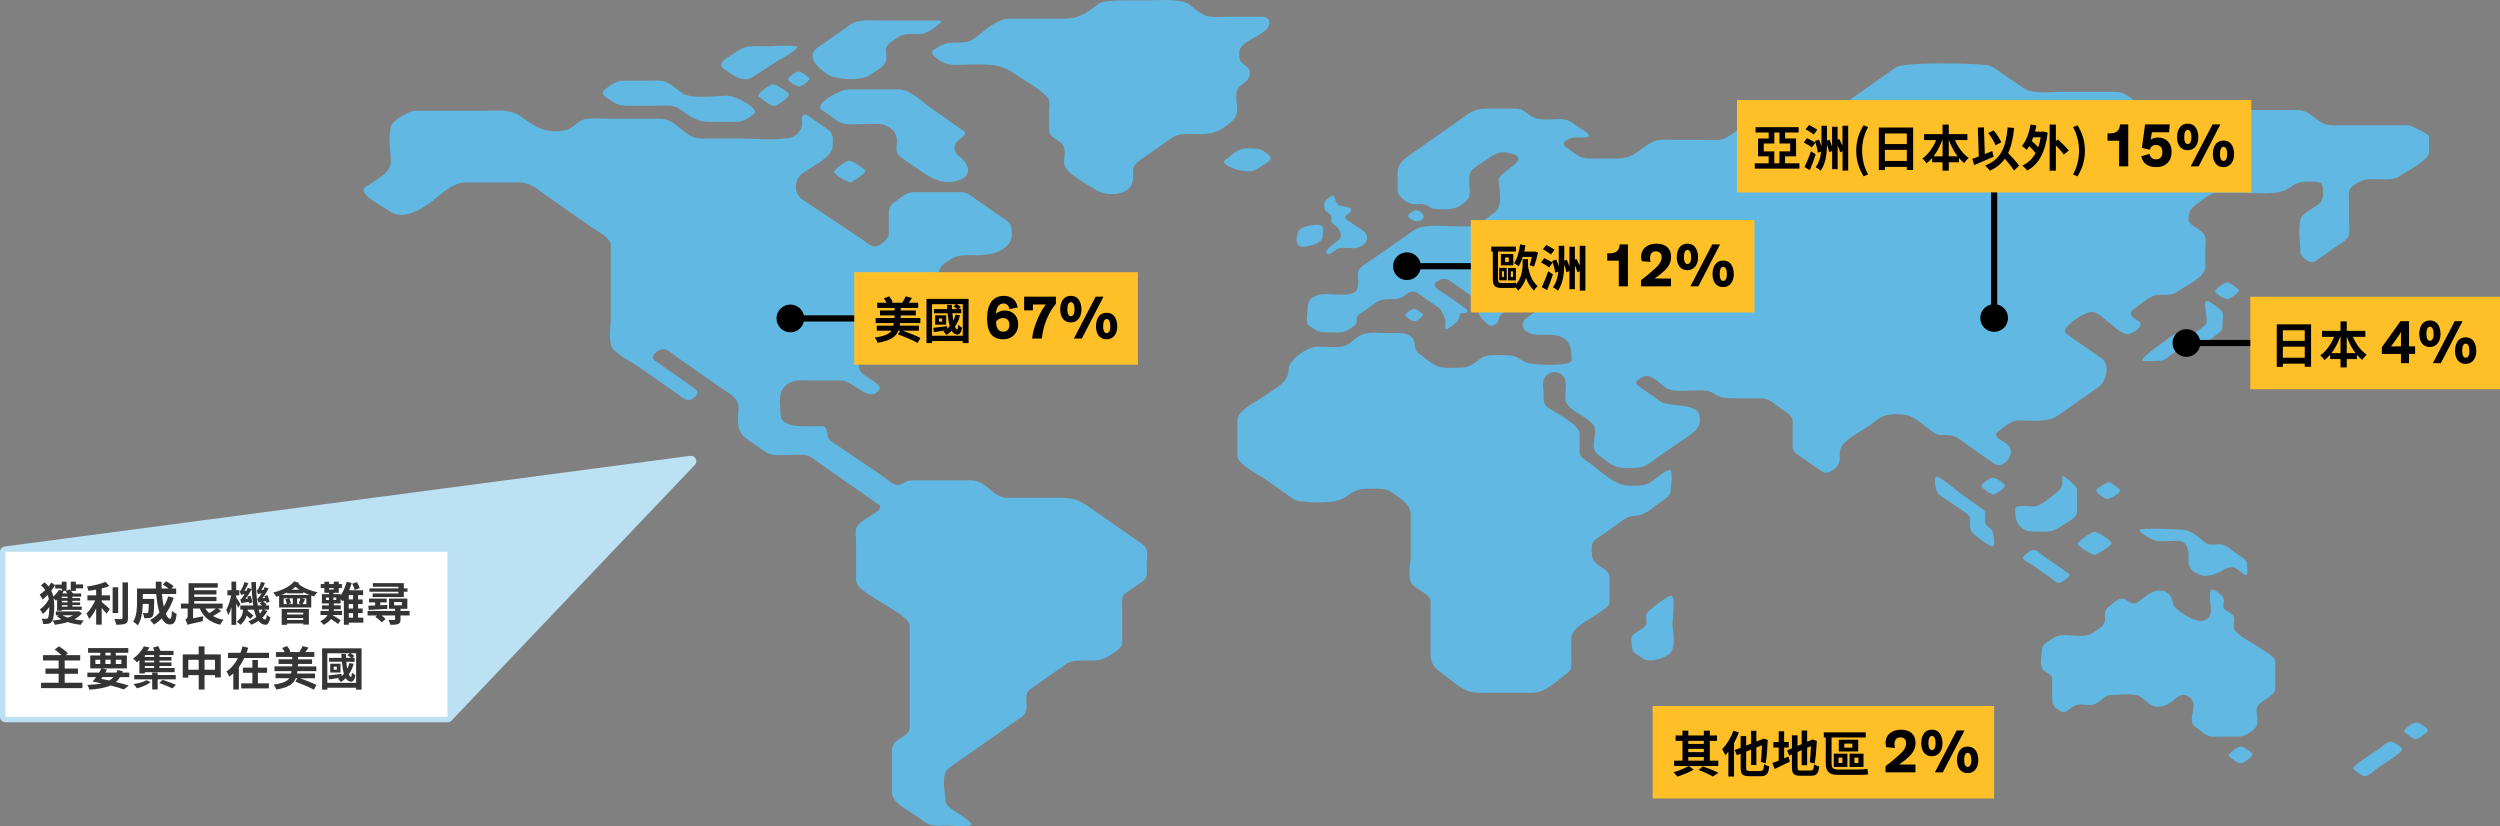 <?xml version="1.0" encoding="UTF-8"?><svg id="b" xmlns="http://www.w3.org/2000/svg" viewBox="0 0 810.92 268"><rect x="0" y="0" width="810.92" height="268" fill="#808080" stroke="none"/><g id="c"><path d="M756.17,40.57c-4.65,0-6.06-4.88-11.09-4.88h-36.18c-3.35,0-7.3.41-10.61,0-5.14,0-6.75-5.9-12.12-5.9-5.86,0-11.73,0-17.59.01-3.78,0-9.26.8-12.21-1.22-2.14-1.46-4.28-2.92-6.42-4.37-1.58-1.08-3.72-3.15-6.19-3.15-4.78-.55-26.15-1.03-28.82.84-7.32,5.13-14.64,10.25-21.96,15.38-2.86,2-11.46.84-15,.84h-6.96c-2.47,0-4.15,1.67-5.73,2.78-1.66,1.16-3.33,2.75-5.27,3.69-1.67,1.17-4.92.78-7.03.78h-10.05c-2.11,0-5.36-.39-7.03.78-4.49,2.12-5.53,5.28-11.5,5.28h-8.97c-2.94,0-4.57-1.64-6.49-2.98-.85-.59-2.69-1.56-1.35-2.5.56-.77,2.39-1.37,3.52-1.37.82-.11,5.08.46,4.15-.94-.55-.84-2.07-1.59-2.97-2.21-1.79-1.24-3.38-2.8-6.13-2.8-2.51,0-7.11.62-9.1-.78-2-.99-2.8-2.62-5.63-2.62h-9.32c-4.44,0-6.47,2.18-9.43,4.25-4.76,3.33-9.52,6.67-14.27,10-3.35,2.35-5.09,3.43-5.09,6.9v5.64c0,1.29,3.01,4.19,5.11,4.19.95.18,2.1-.17,3.05,0,1.7,0,2.23,1.54,4.02,1.54,2.16.34,6.31.24,7.94-.9,1.96-1.37,3.29-2.33,3.29-4.35,0-1.82-.49-3.99,0-5.78,0-1.84,3.39-3.48,5.04-4.63,2.04-1.43,4.05-3.23,7.34-2.56,9.12,1.87-2.99,5.91-2.99,8.81s1.67,8.48-1.41,10.64c-1.66,1.16-3.28,2.69-5.19,3.64-1.75,1.22-5.37.78-7.57.78-4.36,0-10.22-.9-13.56,1.44-4.47,3.13-8.95,6.27-13.42,9.4-1.07.75-2.5,1.49-3.37,2.36-2.14,1.5-.61,3.99-1.11,5.81,0,5.73-10.8,1.51-13.92,3.69-2.18.88-2.39,2.25-2.39,3.79,0,.86-.77,5.07.24,5.63,1.85,1.01,2.57,2.24,5.11,2.24s5.87.54,7.74-.77c.81-.57,2.13-1.21,2.59-1.98.55-.94-.36-2.06.79-2.87,1.99-1.39,3.97-2.78,5.96-4.17,2.25-1.57,5.07-.39,7.58-1.35,2.25-.86,3.32-3.21,5.94-1.37,2.16,1.51,4.32,3.02,6.48,4.54.45.31,1.36,1.42,2.2,3.83.23,0-.35,3,.19,3.16.59.17,2.99-1.93,3.36-2.19,1.08-.75.82-2.57,1.5-2.95.41-.23,2.17.22,2.17-.86,0-.28-1.87-1.55-1.86-1.56.06-.04-4.89-3.46-5.16-3.64-1.28-.89-5.17-2.72-3.16-4.13,2.76-1.93,3.88-.76,6.14.82,2.05,1.44,4.11,2.88,6.16,4.32,2,1.4,1.54,3.28,1.54,5.1,0,.74,3.22,4.79,4.7,3.75,2.47-.49,1.03-3.43,3.67-4.2,1.76-.51,5.36-.71,5.36-2.75.26-.7-.25-1.49.16-2.19.41-.69,1.57-1.26,2.29-1.76,1.11-.78,3.88-3.58,5.42-3.8,1.03-.72,4.59,2.94,7.14,1.15,2.35-.95,2.45-2.31,5.49-2.31s4.01.75,6.21,2.29c1.59,1.11,3.87,2.12,3.87,3.82,0,1.55-.07,4.67-3.46,4.67-2.19.42-5.3,0-7.58,0-2.56,0-3.21-2.44-5.67-2.44-2.08,0-4.24-.33-5.82.77-2.2,1.54-4.4,3.08-6.6,4.63-1.24.87-1.28,3.15-.03,4.03,2.24,1.57,4.34,1.22,7.4,1.22,7.28,0,7.49,4.34,7.49,8.29,0,2.06-12.25,1.65-14.44.82-2.45-.94-3.11-2.44-6.32-2.44-2.53,0-6.5-.53-8.49.86-1.65,1.16-3.57,3.12-6.16,3.12-2.45,0-6.79.58-8.74-.78-1.93-.96-3.58-2.51-5.26-3.68-2.38-1.67-.45-4.06-2.82-5.72-1.88-1.32-4.61-.98-7.04-.98s-6.19-.49-8.47.39c-2.22.85-3.38,2.77-5.6,3.62-2.34.89-6.15.37-8.7.36-4.2-.01-9.72,4.67-9.72,7.41,0,4.17-3.97,5.89-8,8.7-2.79,1.95-8.61,4.64-8.61,7.7v11.63c0,2.75,6.62,5.88,9.04,7.58,2.23,1.57,4.47,3.13,6.7,4.7,1.38.97,2.96,2.49,5.12,2.49,4.01.51,11.25.68,14.27-1.43,2.04-1.43,3.43-2.64,6.51-2.64,2.69,0,6.17-.48,8.24,1.01,3.47,2.48,6.34,3.95,6.34,7.51v13.5c0,2.2-1.48,7.71,1.11,9.52,1.28,1.31,3.67,2.08,4.78,3.5.88,1.12.55,2.65.55,3.88v13.81c0,3.47.41,4.83,4,7.34,3.05,2.14,6.69,6.08,11.39,6.08h17.56c4.46,0,8.47-4.31,11.35-6.33,1.6-1.12,1.34-2.55,1.34-3.99v-7.19c0-3.56,5.5-6.01,8.83-8.34,1.43-1,3.57-2.08,3.57-3.65v-6.14c0-1.64.26-3.09-1.55-4.35-2.16-1.51-4.16-2.55-4.16-4.83,0-1.65-.53-3.71,1.31-5,2.2-1.54,4.4-3.08,6.6-4.62,1.7-1.19,3.48-2.98,6.13-2.98,3.01,0,5.41-2.48,7.32-3.82,2-1.4,4.22-2.5,4.22-4.65,0-.78.83-6.04-.33-6.37-1.08-.31-5.17,3.3-5.87,3.79-2.17,1.52-4.67,1.25-7.53,1.25-4.65,0-9.5-5.13-12.46-7.2-1.41-.99-3.38-2-3.38-3.54v-6c0-3.1-7.29-6.48-10.12-8.46-1.76-1.23-1.56-2.64-1.56-4.25,0-1.73-.88-4.94,1.08-6.33,2.04-1.89,4.88-.99,5.77,1.13.78,1.86.17,4.29.17,6.2.01,3.81,5.47,5.07,8.24,7.89,3.75,2.63-1.35,7.91,2.54,10.63,1.66,1.16,3.38,2.88,5.47,3.68,1.96.75,6.29.71,8.41.28,1.77-.36,3.11-1.63,4.36-2.51,2.51-1.76,5.03-3.52,7.54-5.28,3.49-2.45,8.02-4.5,7-8.41,0-4.93-9.63-2.97-12.9-5.26-2.12-1.49-4.24-2.97-6.36-4.46-.78-.55-2-1.32-.84-2.14.52-.82,2.88-2.07,4.03-1.27,1.82.55,3.78,2.65,5.2,3.64,1.9,1.33,5.7.84,8.11.84s5.49-.39,7.37.93c2.27,1.59,4.11,1.59,7.12,1.59h8.27c2.65,0,4.85,2.24,6.52,3.41,1.58,1.11,3.68,2.16,3.68,3.89v6.58c0,1.47-.32,3.01,1.31,4.15,2.14,1.5,4.28,3,6.42,4.5,1.91,1.33,3.04,2.34,5.38.71,2.48-1.74,2.18-3.39,2.18-5.71,0-3.55,6.47-6.48,9.74-8.77,1.37-.96,2.82-2.37,4.56-3.04,2.06-.79,7.39-.82,9.12.39,1.99.95,3.7,2.59,5.4,3.79.59.41,1.2.99,1.89,1.32,1.47,1.03,2.98.51,4.68.78,2.24,0,3.94,1.66,5.36,2.66,2.52,1.77,5.04,3.53,7.56,5.3,1.65,1.15,2.94,2.55,5.15,1,1.95-1.37,3.02-4.52.75-6.11-1.19-1.18-5.18-2.46-2.85-4.09,1.74-1.22,4.03-3.57,6.77-3.57,4.68,0,9.31.71,12.81-1.74,4.33-3.04,8.67-6.07,13-9.11,2.54-1.78,3.83-7.28.99-9.27-3.84-2.69-7.67-5.37-11.51-8.06-2.51-1.76,7.34-8.17,9.14-6.9,1.71.55,3.53,2.47,4.84,3.39,1.18.83,3.99,3.71,5.95,3.71,1.84,0,5.42-2.93,3.89-4-2.02-1.41-4.29-2.45-1.78-4.2,1.69-1.19,3.4-2.84,5.39-3.78,2.35-1.65,6.05,0,8.48-1.7,2.79-1.96,9.21-4.91,9.21-7.95v-6.11c0-1.56.66-4.18-1.11-5.42-1.52-1.51-4.34-2.22-4.34-4.34,0-2.49.94-3.49,3.37-5.2,1.61-1.13,3.67-3.22,6.22-3.22h7.44c4.67,0,11.87,1.09,15.47-1.43,2.17-1.52,3.59-2.19,6.73-2.19,3.65,0,4.41.32,4.41,2.91,0,1.86.21,3.33-1.8,4.74-1.74,1.22-5.53,3.03-5.53,4.97-.86,3.21,0,7.05,0,10.33,0,1.31,2.89,4.25,4.97,2.8,2.18-1.53,4.37-3.06,6.55-4.59,1.5-1.05,4.23-2.4,4.23-4.06.34-1.41,0-3.06,0-4.48v-6.86c0-1.49-.39-3.2,1.27-4.36,2.04-1.43,3.43-2.19,6.38-2.19,2.45,0,6.58.55,8.53-.81,2.64-1.85,9.83-5.2,9.83-8.08,0-.71,0-4.66-.12-5.26-.05-.26-5.63-3.29-6.54-3.29h-25.1Z" fill="#61b9e3"/><path d="M276.14,59.06c.72-.5,5.39-3.07,4.33-3.81-.16-.57-4.58-3.63-5.44-3.03-.82.12-5.18,3.21-4.33,3.81.16.57,4.58,3.63,5.44,3.03Z" fill="#61b9e3"/><path d="M281.91,24.46c1.39-.97,3.27-1.93,4.37-3.06,1.78-1.24,1.11-3.75,1.11-5.33,0-1.79,2.59-3.04,4.22-4.18,2-1.4,4.44-.57,6.85-.88,2.53,0,4.64-2.15,6.24-3.27,1.65-1.15-.55-1.07-1.77-1.07h-16.81c-3.38,0-7.56-.59-10.15,1.23-3.58,2.51-7.16,5.02-10.74,7.52-4.06,2.84.18,6.6,3.08,8.63,2.5,1.75,10.85,2.33,13.6.4Z" fill="#61b9e3"/><path d="M244.31,24.89c2.42-1.59,4.85-3.17,7.27-4.76.72-.47,7.45-4.05,6.99-4.87-.46-.82-8.8-.22-9.82-.22-3.1,0-6.56-.48-8.93,1.18-1.62,1.13-7.78,4.11-5.33,5.83,2.34,1.64,6.14,5.24,9.82,2.84Z" fill="#61b9e3"/><path d="M220.05,35.08c3.38,2.36,5.4,4.45,10.38,4.45h8.23c2.66,0,4.02-1.23,5.76-2.45,2.47-1.73-5.89-6.02-8.31-6.02-3.63,0-11.94,1.16-14.8-.84-1.48-1.04-2.94-2.43-4.66-3.27-1.61-1.13-4.58-.78-6.62-.78h-7.88c-2.61,0-4.28,1.68-5.96,2.86-2.12,1.49,1.07,2.9,2.52,3.92,1.7,1.19,3.28,1.35,5.55,1.35h8.93c2.09,0,5.23-.38,6.88.78Z" fill="#61b9e3"/><path d="M262.39,25.25c-.57-.4-2.87-2.6-3.85-1.92-.69.12-3.55,2.12-2.74,2.69.18.48,3.03,2.49,3.85,1.92.69-.12,3.55-2.12,2.74-2.69Z" fill="#61b9e3"/><path d="M246.06,31.24c.72.5,4.38,3.77,5.44,3.03.82-.12,5.18-3.21,4.33-3.81-.16-.57-4.58-3.63-5.44-3.03-.82.12-5.18,3.21-4.33,3.81Z" fill="#61b9e3"/><path d="M312.66,42.55c-3.55-2.48-7.09-4.97-10.64-7.45-2.37-1.66-6.67-6.11-10.51-6.11h-16.36c-2.72,0-11.22,4.83-8.69,6.6,1.82,1.27,3.64,2.55,5.46,3.82,1.87,1.31,5.63.83,8,.83s6.12-.49,7.93.78c2.52,1.22,3.08,2.84,3.08,4.83,0,1.71-.72,3.68,1.11,4.96,1.6,1.38,3.7,2.59,5.49,3.85,3.61,2.53,8.08,5.88,13.82,3.67,4.54-1.74,2.42-5.76-.31-7.68-1.38-.97-1.7-2.77-1.16-4.07.46-1.09,4.42-2.88,2.77-4.04Z" fill="#61b9e3"/><path d="M402.4,27.73c1.86-1.3,3.42-2.53,2.94-4.54,0-1.32-1.37-1.72-2.23-2.66-1.37-.96-1.11-2.39-1.11-3.61,0-3.73,8.13-5.17,9.53-8.52.75-1.79-.12-2.98-2.69-2.98h-9.83c-1.9,0-4.14.23-6.03,0-2.84,0-5.58-2.72-7.29-4.01-2.65-2-10.17-1.28-14.37-1.28-3.71,0-13.01-.3-14.8.97-3.58,2.53-5.88,4.95-11.17,4.95h-17.88c-4.45,0-8.61,4.45-11.47,6.45-1.86,1.31-3.7,1.32-6.21,1.32-3.32,0-4.74.84-7.01,2.43-1.77,1.24,2.28,3.68,3.82,4.28,2.18.84,5.69.39,8.05.39,6,0,9.69-.32,14.18,2.82,3.29,2.31,7.76,4.59,10.38,7.27,1.67,1.17,1.11,3.46,1.11,4.94v6.43c0,1.95,2.34,2.53,3.73,3.9,2,1.4,1.11,4.65,1.11,6.4,0,3.41,6.52,6.38,9.67,8.58,2.21,1.55,6.22,2.28,9.17,1.15,3.97-1.52,3.54-4.29,3.54-6.99,0-2.31,2.09-3.36,4.25-4.87,2.79-1.96,5.59-3.91,8.38-5.87,2.31-1.62,5.51-1.19,8.54-1.19,4,0,5.72-.38,8.58-2.38,2.71-1.9,4-2.96,4-5.69,0-1.96-1.14-6.11,1.11-7.68Z" fill="#61b9e3"/><path d="M432.46,72.63c1.85,1.3,3.19,3.04,2.04,4.98-.26.44-6.15,4.09-3.64,4.82.71.21,2.62-1.97,3.83-1.97,1.72-.35,3.85.38,5.56-.11,3.56-1.03,4.24-3.91,1.66-5.65-1.59-1.07-3.17-2.14-4.76-3.21-2.39-1.61,1.1-1.96,1.1-3.28,0-1.44-3.14-1.07-4.09-1.73-1.13-.58-1.19-3-1.61-3.12-.42-.12-2.13,1.24-2.3,1.45-.77.54-.83,2.24-.56,2.91,0,.99,1.56,1.33,2.04,2.14.52.88-.36,2.02.72,2.77Z" fill="#61b9e3"/><path d="M461.42,101.82c-.53-.37-2.34-2.15-3.26-1.51-.65.12-2.91,1.75-2.15,2.28.18.46,2.5,2.04,3.26,1.51.65-.12,2.91-1.75,2.15-2.28Z" fill="#61b9e3"/><path d="M715.13,105.61c-1.18.83-2.85,2.61-4.7,2.61s-4.57-.43-5.96.71c-1.16.94-10.16,7.05-9.55,7.97.32.49,4.9.12,5.64.12,1.56,0,2.87-1.36,3.85-2.04,1.7-1.19,3.39-2.37,5.08-3.56,1.5-1.05,3.52-.22,5.32-.56,1.74,0,3.7-2.04,4.77-2.79,1.41-.99,1.32-1.8,1.32-3.15,0-1.05.67-3.47-.55-4.33-.31-.4-3.95-3.15-4.5-2.99-1.8.52,1.14,6.7-.72,8Z" fill="#61b9e3"/><path d="M726.11,93.88c-.6-.42-3.17-2.84-4.17-2.14-.73.13-4.1,2.47-3.26,3.06.2.5,3.34,2.73,4.17,2.14.73-.13,4.1-2.47,3.26-3.06Z" fill="#61b9e3"/><path d="M643.3,165.31c-2.57-1.83-5.13-3.67-7.69-5.5-.68-.49-6.55-5.46-7.48-5.19-1.17.34-.17,5.17.81,5.83,2.91,1.98,5.81,3.96,8.72,5.93,2.58,1.75.71,3.39,1.62,5.56,0,.96,6.27,5.57,7.07,5.34,1.02-.3.26-5.17-.63-5.8-1.31-.92-1.86-1.43-1.86-2.73,0-.91.49-2.71-.55-3.45Z" fill="#61b9e3"/><path d="M642.79,158.01c.61.43,3.27,2.92,4.27,2.22.72-.13,4-2.4,3.16-2.99-.19-.5-3.43-2.8-4.27-2.22-.72.13-4,2.41-3.16,2.99Z" fill="#61b9e3"/><path d="M529.93,205.66c-1.27.89-.56,3.41-.56,4.52,0,1.49,2.09,2.43,3.48,3.4,2.65,1.86,9.66-.81,9.66-3.21.96-2.47,0-6.04,0-8.59,0-.84,1.01-8.15-.32-8.53-1.08-.31-7.5,4.77-8.01,5.65-.69,1.19.38,2.65-.32,3.84-.66,1.12-2.74,2.08-3.93,2.91Z" fill="#61b9e3"/><path d="M679.86,179.91c1.07-.75,5.06-2.67,5.06-3.77,0-.77-5.02-4.2-5.9-3.58-.84.12-5.06,3.08-5.06,3.77,0,.77,5.02,4.2,5.9,3.58Z" fill="#61b9e3"/><path d="M706.2,175.41c3.42,0,3.7,3.13,3.7,4.73,0,2.34-.44,4.61,3.02,5.96,2.32,1.63,6.54-.02,8.24-1.21,1.03-.72,3.05-1.32,4.32-.42.58.23,2.47,2.25,3.16,2.05.66-.19.16-3.42.16-3.91,0-1.15-2.18-2.18-3.21-2.9-1.26-.88-2.79-2.49-4.49-2.98-1.71-.49-4.17.47-5.59-.57-2.46-1.8-4.58-4.4-8.36-4.4-1.49,0-12.57-.74-13.12.22-.4.7,4.4,3.43,5.51,3.43,1.93.36,4.64,0,6.65,0Z" fill="#61b9e3"/><path d="M723.07,245.35c.6.42,3.17,2.84,4.17,2.14.73-.13,4.1-2.47,3.26-3.06-.2-.5-3.34-2.73-4.17-2.14-.73.13-4.1,2.47-3.26,3.06Z" fill="#61b9e3"/><path d="M779.95,237.47c.6.42,3.17,2.84,4.17,2.14.73-.13,4.1-2.47,3.26-3.06-.2-.5-3.34-2.73-4.17-2.14-.73.13-4.1,2.47-3.26,3.06Z" fill="#61b9e3"/><path d="M763.42,249.5c.6.42,3.17,2.84,4.17,2.14.97-.15,2.68-1.88,3.36-2.35.91-.64,9.32-5.7,8.17-6.5-.2-.5-3.34-2.73-4.17-2.14-.97.15-2.68,1.88-3.36,2.35-.91.64-9.32,5.7-8.17,6.5Z" fill="#61b9e3"/><path d="M684.47,156.56c-.84-.59-4.19,1.78-4.37,2.28-.83.58,2.35,2.78,3.06,2.92.84.59,4.19-1.78,4.37-2.28,1-.7-2.46-2.5-3.06-2.92Z" fill="#61b9e3"/><path d="M671.19,186.18c-2.88-2.02-5.76-4.04-8.65-6.06-.56-.39-1.91-1.78-2.87-1.78s-4.21,2.3-3.35,2.9c.19.58,2.26,1.59,2.84,1.99,1.94,1.35,3.87,2.71,5.8,4.07.56.39,1.91,1.78,2.87,1.78s4.21-2.3,3.35-2.9Z" fill="#61b9e3"/><path d="M668.95,154.95c0,2.13.26,3.29-1.92,4.82-1.61,1.13-4.82,4.5-7.38,4.5-1.19,0-3.8-.37-4.84,0-1.58,0-1.1,1.24-1.1,2.07,0,2.41,1.19,6.06,5.71,6.06,3.06,0,5.92.48,8.18-1.11,1.65-1.16,6.1-3.21,6.1-5.03v-7.61c0-.85-4.29-4.56-4.72-4.27-.03.19-.05.38-.04.57Z" fill="#61b9e3"/><path d="M458.81,68.25c-.51.36-2.81,1.49-1.91,2.12.14.45,2.29,1.85,3.02,1.34,4.36-.68.09-4.3-1.11-3.46Z" fill="#61b9e3"/><path d="M429.01,76.79c0-1.31.97-3.9-1.58-3.9-2.27,0-6.52.81-6.52,2.98-.51,1.38-.74,4.16,1.73,4.16,2.21,0,6.37-1.28,6.37-3.24Z" fill="#61b9e3"/><path d="M721.83,197.85c-1.31-.91-.13-2.6-.56-3.69,0-.64-2.91-3.23-3.89-2.95-1.04.3-.33,4.63-.33,5.21,0,1.59.61,3.63-1.7,4.63-2.65,1.86-10.56-3.61-10.56-5.42,0-1.34-1.17-4-3.73-4-2.75-.49-4.65,1.56-6.3,2.72-2.15,1.51-2.51,2.05-4.81.43-2.35-1.65-3.88.54-5.77,1.86-1.83,1.29-1.37,2.74-1.37,4.48,0,1.93-2.15,2.87-4,4.17-3.36,2.35-9.53-.62-12.75,1.64-1.59,1.11-3.73,2.06-3.73,3.74s-.68,4.11,0,5.73c0,1.57,3.34,2.01,3.34,3.66v6.56c0,1.79.27,2.42,2.13,3.72,2.55,1.78,2.8-.48,5.1-1.36,1.73-1.21,5.18.43,6.91-.78,1.94-.74,2.69-2.79,5.21-2.79,2.24,0,5.28-.4,7.43,0,2.31,0,3.7,2.6,5.49,3.3,1.86,1.31,4.8.08,6.19-.9,2.22-1.55,3.42-3.51,6.06-1.67,3.44,2.41-1.25,7.37,1.92,9.59,1.27.89,3.44,3.19,5.45,3.19h8.76c1.74,0,4.24-1.72,5.05-2.71,1.52-1.06.56-4.5.56-5.82,0-3.24,6.09-4.01,6.09-7.13v-8.6c0-1.88-3.72-3.57-5.43-4.77-2.17-1.52-6.48-3.51-7.69-5.54-.62-1.05-.16-2.66-.16-3.78s-1.91-2-2.92-2.71Z" fill="#61b9e3"/><path d="M326.87,161.5c-5.08,0-6.63-5.69-12.02-5.69h-17.95c-.71,0-1.42-.03-2.11.1-1.28.26-2.59,1.65-3.99,1.4-1.38-.25-2.8-1.7-3.74-2.34-4.76-3.24-9.52-6.48-14.28-9.71-1.15-.78-2.31-1.57-3.46-2.35-1.55-1.05-.23-4.69-2.83-4.69-4.31,0-13.29.99-13.29-3.76,0-3.52-1.61-8.6,3.73-10.64,1.93-.74,4.87-.39,6.96-.39h9.04c3.69,0,9.26,7.53,12.08,3.09,1.8-1.26-3.36-3.91-4.39-4.63-2.32-1.63-2.2-3.13-2.2-5.33,0-3.54,6.75-5.52,9.33-8.13,2.3-1.61.22-4.17,1.66-6.02,1-1.29,3.15-2.36,4.6-3.37,2.32-1.62,4.63-3.24,6.95-4.87,1.51-1.06,3.56-2.1,3.56-3.75,0-2.04-.19-3.55,1.99-5.08,2.15-1.51,3.55-2.55,6.74-2.55,5.79,0,10.98.16,14.18-3.95.96-1.23.91-3.78.55-5.12,0-1.65-2.68-2.98-4.17-4.02-2.29-1.61-4.59-3.21-6.88-4.82-1.44-1.01-3.04-2.56-5.29-2.56h-15.21c-2.56,0-4.61,2.09-6.23,3.22-2.05,1.43-1.89,2.84-1.89,4.73v5.81c0,1.18-3.59,4.96-5.67,3.58-.98-.29-2.06-1.37-2.81-1.88-2.38-1.59-4.76-3.18-7.14-4.77-4.18-2.79-8.37-5.59-12.55-8.38-2.83-1.89-2.46-6.59.19-8.45,3.32-2.33,9.76-5.23,9.76-8.81,0-1.73.56-3.86-1.36-5.2-2.13-1.49-4.26-2.98-6.38-4.47-2.68-1.88-2.2,1.32-2.2,2.58,0,1.96-2.1,4.64-5.39,4.64-4.6.6-10.15,0-14.81,0h-9.35c-1.77,0-4,.24-5.63-.39-3.92-1.5-6.06-6.03-11.02-6.03h-18.09c-1.54,0-3.36-.19-4.88,0-3.44,0-4.66,3.13-7.72,3.76-6.65,1.36-10.16-1.58-14.37-4.53-3.41-2.39-7.3-1.8-11.87-1.8h-19.63c-1.76,0-3.76-.17-5.18.75-1.81.8-5.44,2.98-5.44,4.63-.92,3.51,0,7.71,0,11.29s-4.88,5.74-8.27,8.11c-2.86,2,5.85,6.37,7.87,7.79,4.34,3.04,9.92-.49,12.91-2.58,2.72-1.91,7.34-6.76,11.66-6.76h17.4c3.9,0,6.14,2.37,8.7,4.17,4.87,3.41,9.73,6.82,14.6,10.22,2.09,1.46,6.47,3.55,6.47,5.87v24.46c0,2.42-.62,5.28,0,7.67,0,2.58,6.7,5.8,8.94,7.36,4.5,3.15,9,6.3,13.5,9.46,1.05.74,2.41,2.09,4,.98,2.22-1.56,2.28-2.29.18-3.76-4.16-2.91-8.32-5.83-12.48-8.74-1.52-1.07.94-3.61,2.99-3.61,1.4,0,3.07,1.7,3.9,2.27,4.7,3.29,9.4,6.58,14.1,9.88,2.98,2.09,6.29,3.59,6.29,6.72,0,3.8-1.23,7.52,2.82,10.35,1.99,1.39,3.98,2.79,5.97,4.18,1.89,1.33,4.98.93,7.41.93,1.85,0,5.28-.43,6.83.45,1.33.76,2.49,1.7,3.7,2.54,4.73,3.31,9.45,6.62,14.18,9.93,1.47,1.03,2.93,2.06,4.4,3.08,1.96,1.37-.91,2.69-2.24,3.62-1.62,1.13-4.9,2.72-4.9,4.53-.32,1.25,0,2.73,0,3.99v12.54c0,2.85,6.47,5.89,9.01,7.67,2.41,1.68,8.39,4.5,8.39,7.21v32.97c0,1.68-2.2,2.77-3.74,3.85-1.73,1.21-2.03,2.3-2.03,3.91v13.14c0,3.42,5.02,5.66,8.22,7.9,1.48,1.03,3.33,2.87,5.66,2.87,1.22.17,2.73,0,3.96,0,1.78,0,6.25.58,7.75-.17,1.12-.56-4.15-3.75-4.63-4.09-1.75-1.24-3.66-2.23-3.66-4.12,0-2.62-1.64-8.34,1.29-10.39,7.82-5.47,15.63-10.95,23.45-16.43,3.63-2.54-.41-6.77,2.97-9.13,3.86-2.7,7.72-5.4,11.57-8.11,1.83-1.28,4.18-1.03,6.55-1.03,3.19,0,5.12-.03,7.47-1.67,1.6-1.12,4.07-2.33,4.07-4.08v-12.01c0-1.4-.37-3.09,1.19-4.18,1.85-1.3,3.7-2.59,5.56-3.89,1.81-1.27,1.19-3.68,1.19-5.29,0-1.71.69-4.29-.55-5.87-.77-.99-2.35-1.8-3.46-2.58-4.82-3.38-9.65-6.76-14.47-10.14-3.37-2.36-5.05-3.13-9.91-3.13h-16.67Z" fill="#61b9e3"/><path d="M407.74,54.81c1.92-1.34,6.12-2.95,3.64-4.68-.98-.69-2.1-1.86-3.63-1.86s-4.62-.44-5.81.39c-1.34.52-2.59,1.81-3.66,2.57-1.49,1.04-1.78,1.32-.21,2.43,1.87,1.31,7.27,2.84,9.68,1.16Z" fill="#61b9e3"/><rect x="277.09" y="88.29" width="92" height="30" fill="#ffbf27"/><rect x="256.37" y="102.29" width="20.72" height="2"/><circle cx="256.37" cy="103.29" r="4.5"/><path d="M292.79,107.26c1.92.67,4.45,1.65,5.78,2.35l-.9,1.63c-1.41-.8-4.34-2.03-6.4-2.79l.72-1.2h-.58c-.77,1.97-2.48,3.23-6.75,3.94-.13-.51-.58-1.31-.95-1.71,3.22-.43,4.72-1.15,5.47-2.23h-4.77v-1.62h5.39c.05-.26.1-.54.13-.83h-5.89v-1.65h6.15v-.85h-4.74v-1.6h4.74v-.82h-5.65v-1.68h3.04c-.24-.48-.58-.99-.9-1.41l1.7-.67c.5.56.99,1.33,1.2,1.87l-.46.21h3.52c.4-.62.88-1.46,1.14-2.08l2.05.53c-.35.56-.72,1.09-1.07,1.55h3.07v1.68h-5.67v.82h4.9v1.6h-4.9v.85h6.37v1.65h-6.58c-.03.29-.08.56-.13.83h6.24v1.62h-5.28Z"/><path d="M314.18,96.94v14.33h-1.89v-.67h-9.96v.67h-1.81v-14.33h13.65ZM312.3,108.89v-10.24h-1.99c.51.26,1.06.62,1.34.93l-.64.67h.77v1.34h-2.87c.08.9.18,1.73.3,2.45.32-.62.56-1.28.75-2l1.46.29c-.38,1.39-.96,2.61-1.68,3.67.21.48.45.78.74.85.18.06.3-.56.37-1.49.29.29.87.72,1.19.9-.26,1.97-1.09,2.58-2.15,2.1-.48-.16-.88-.53-1.2-1.06-.51.51-1.06.98-1.66,1.36-.21-.29-.72-.9-1.04-1.15.18-.1.35-.21.51-.32-1.28.19-2.53.37-3.59.54l-.18-1.39c1.17-.13,2.83-.32,4.5-.54l.03.8c.29-.24.54-.51.8-.8-.34-1.15-.54-2.61-.69-4.19h-4.45v-1.34h4.34c-.03-.45-.05-.9-.08-1.36h1.57c.02.46.03.91.06,1.36h1.73c-.34-.29-.82-.62-1.23-.85l.75-.75h-7.73v10.24h9.96ZM306.9,105.32h-3.57v-3.04h3.57v3.04ZM305.62,103.29h-1.07v1.02h1.07v-1.02Z"/><path d="M327.46,100.26c-.2-.88-.68-1.82-1.96-1.82-1.62,0-2.38,1.46-2.4,3.34.7-.7,1.74-1.06,2.86-1.06,2.38,0,4.32,1.64,4.32,4.46s-1.96,4.88-4.92,4.88c-3.4,0-5.18-2.14-5.18-6.84s1.96-7.24,5.36-7.24c3.2,0,4.26,2.06,4.58,3.74l-2.66.54ZM325.38,103.14c-.84,0-1.78.42-2.24,1.1,0,.12-.02.26-.02.38,0,1.36.52,2.98,2.24,2.98,1.28,0,2.06-.78,2.06-2.24,0-1.58-1-2.22-2.04-2.22Z"/><path d="M342.5,98.54c-.8.96-1.38,1.82-1.96,2.88-1.4,2.56-2.3,5.4-2.58,8.4h-3.16c.14-1.66.6-3.2,1.1-4.66.8-2.26,1.82-4.42,3.32-6.4h-4.18v1.9h-2.84v-4.44h10.3v2.32Z"/><path d="M347.33,104.58c-2.5,0-3.44-2.1-3.44-4.18s.8-4.42,3.48-4.42,3.42,2.48,3.42,4.42c0,2.12-1.04,4.18-3.46,4.18ZM347.35,98c-.78,0-1.14,1.02-1.14,2.28s.3,2.3,1.14,2.3,1.2-.98,1.2-2.16c0-1.44-.4-2.42-1.2-2.42ZM350.9,109.82h-2.58l7.08-13.6h2.54l-7.04,13.6ZM358.94,110.06c-2.5,0-3.44-2.1-3.44-4.18s.8-4.42,3.48-4.42,3.42,2.48,3.42,4.42c0,2.12-1.04,4.18-3.46,4.18ZM358.96,103.48c-.78,0-1.14,1.02-1.14,2.28s.3,2.3,1.14,2.3,1.2-.98,1.2-2.16c0-1.44-.4-2.42-1.2-2.42Z"/><rect x="477.08" y="71.35" width="92" height="30" fill="#ffbf27"/><rect x="456.36" y="85.35" width="20.72" height="2"/><circle cx="456.36" cy="86.35" r="4.5"/><path d="M495.65,85.33c0,.3,0,.64-.02.98.56,3.06,1.39,4.93,3.14,6.51-.45.37-.95.96-1.17,1.47-1.22-1.22-2.03-2.51-2.62-4.16-.46,1.46-1.23,2.93-2.51,4.16-.16-.27-.46-.66-.75-.99-.42.08-1.04.1-1.67.1h-3.06c-2.06,0-2.77-.78-2.77-3.03v-8.79h-.5v-1.6h7.99v1.6h-5.81v8.87c0,1.02.24,1.36,1.02,1.36h3.22c.54,0,1.2-.06,1.58-.16l.06.58c1.9-2.24,2.13-5.09,2.13-6.95v-1.2h1.73v1.25ZM486.28,86.88h2.46v4.05h-2.46v-4.05ZM490.86,86.06h-4.02v-3.67h4.02v3.67ZM487.18,89.81h.66v-1.81h-.66v1.81ZM489.42,83.52h-1.22v1.44h1.22v-1.44ZM491.71,90.95h-2.55v-4.03h2.55v4.03ZM490.76,88.03h-.7v1.81h.7v-1.81ZM493.95,83.34c-.37,1.17-.82,2.21-1.36,3.01-.32-.27-1.07-.78-1.49-.99,1.04-1.41,1.67-3.7,1.97-6.08l1.73.27c-.1.7-.22,1.39-.38,2.06h2.98l.27-.06,1.22.37c-.35,1.58-.86,3.39-1.3,4.56l-1.42-.46c.24-.69.5-1.7.7-2.67h-2.91Z"/><path d="M502.48,86.74c-.58-.46-1.76-1.18-2.62-1.63l1.06-1.39c.85.4,2.08,1.04,2.71,1.49l-1.14,1.54ZM503.72,88.98c-.53,1.71-1.23,3.55-1.89,5.12l-1.73-.98c.61-1.25,1.46-3.27,2.08-5.14l1.54.99ZM503.08,82.56c-.56-.5-1.76-1.23-2.62-1.71l1.12-1.39c.83.42,2.05,1.09,2.66,1.57l-1.15,1.54ZM514.26,79.71v14.55h-1.83v-6.32l-.77.37c-.14-.61-.46-1.42-.82-2.21v7.7h-1.78v-5.91l-.96.4c-.13-.69-.4-1.62-.7-2.51-.05,2.95-.35,6.03-2.05,8.5-.38-.37-1.12-.88-1.63-1.1,1.1-1.52,1.57-3.28,1.76-5.11l-1.04.38c-.1-1.04-.53-2.61-.98-3.79l1.34-.48c.3.69.58,1.47.79,2.24.02-.46.02-.91.02-1.36v-5.33h1.79v4.83l.83-.32c.3.7.59,1.5.83,2.26v-6.47h1.78v4.21l.54-.24c.35.66.72,1.42,1.04,2.15v-6.43h1.83Z"/><path d="M528.05,92.88h-2.96v-8.32h-3.76v-2.38h.68c1.08,0,1.8-.2,2.32-.58.68-.5,1-1.28,1.04-2.32h2.68v13.6Z"/><path d="M532.55,84.72c-.16-.5-.24-.98-.24-1.46,0-2.4,1.88-4.22,5-4.22s4.74,1.68,4.74,4.26-1.6,4.1-3.36,5.56c-.7.56-1.28.98-2,1.48h5.32v2.54h-9.7v-2.04c1.26-.88,2.86-2.22,4.18-3.42,1.12-1.02,2.5-2.28,2.5-3.98,0-1.22-.72-1.92-1.88-1.92-1.38,0-1.9,1.04-1.9,2.18,0,.42.06.86.18,1.26l-2.84-.24Z"/><path d="M547.33,87.64c-2.5,0-3.44-2.1-3.44-4.18s.8-4.42,3.48-4.42,3.42,2.48,3.42,4.42c0,2.12-1.04,4.18-3.46,4.18ZM547.35,81.06c-.78,0-1.14,1.02-1.14,2.28s.3,2.3,1.14,2.3,1.2-.98,1.2-2.16c0-1.44-.4-2.42-1.2-2.42ZM550.89,92.88h-2.58l7.08-13.6h2.54l-7.04,13.6ZM558.93,93.12c-2.5,0-3.44-2.1-3.44-4.18s.8-4.42,3.48-4.42,3.42,2.48,3.42,4.42c0,2.12-1.04,4.18-3.46,4.18ZM558.95,86.54c-.78,0-1.14,1.02-1.14,2.28s.3,2.3,1.14,2.3,1.2-.98,1.2-2.16c0-1.44-.4-2.42-1.2-2.42Z"/><rect x="536.06" y="229" width="110.77" height="30" fill="#ffbf27"/><path d="M547.84,248.48l1.52,1.2c-1.44.83-3.62,1.71-5.31,2.22-.29-.4-.82-1.04-1.23-1.41,1.65-.45,3.75-1.31,4.88-2.02h-4.67v-1.74h2.71v-6.42h-2.22v-1.75h2.22v-1.55h1.89v1.55h5.04v-1.55h1.94v1.55h2.34v1.75h-2.34v6.42h2.74v1.74h-9.49ZM547.62,240.32v.99h5.04v-.99h-5.04ZM547.62,243.97h5.04v-1.07h-5.04v1.07ZM547.62,246.74h5.04v-1.17h-5.04v1.17ZM552.34,248.59c1.81.62,3.87,1.47,5.07,2.08l-1.83,1.2c-1.02-.61-2.85-1.47-4.61-2.11l1.36-1.17Z"/><path d="M564.04,237.6c-.43,1.14-.98,2.29-1.58,3.41v10.88h-1.83v-8.07c-.34.43-.67.82-.99,1.17-.18-.46-.7-1.52-1.04-1.98,1.46-1.44,2.85-3.7,3.65-5.99l1.79.58ZM570.97,250.07c.94,0,1.12-.4,1.23-2.19.43.29,1.18.59,1.68.7-.24,2.38-.8,3.19-2.77,3.19h-3.63c-2.22,0-2.87-.58-2.87-2.8v-4.48l-1.22.48-.72-1.68,1.94-.75v-3.78h1.79v3.06l1.6-.62v-4.15h1.71v3.47l2.15-.83.16-.11,1.42.43-.06.3c-.08,2.29-.29,5.3-.64,7.28l-1.57-.45c.18-1.34.29-3.46.35-5.41l-1.81.74v5.67h-1.71v-5.01l-1.6.66v5.19c0,.94.16,1.1,1.22,1.1h3.34Z"/><path d="M580.13,245.38l.43,1.7c-1.66.82-3.46,1.68-4.91,2.34l-.77-1.92c.59-.21,1.3-.46,2.08-.78v-4.24h-1.73v-1.81h1.73v-3.47h1.76v3.47h1.49v1.81h-1.49v3.51l1.41-.59ZM587.27,249.92c.87,0,1.02-.37,1.17-2,.42.29,1.14.59,1.67.69-.26,2.24-.8,3.01-2.67,3.01h-3.41c-2.16,0-2.79-.59-2.79-2.79v-4.13l-.86.37-.71-1.68,1.57-.67v-4.21h1.83v3.43l1.33-.56v-4.42h1.78v3.65l1.74-.75,1.44.46-.06.29c-.1,2.22-.32,5.14-.71,7.06l-1.55-.43c.18-1.3.3-3.33.37-5.22l-1.23.54v5.65h-1.78v-4.88l-1.33.58v4.95c0,.93.14,1.07,1.12,1.07h3.09Z"/><path d="M602.77,249.6c1.01,0,2.29-.08,2.95-.21.06.46.18,1.33.27,1.78-.61.16-2.03.18-3.31.18h-6.31c-2.82,0-4.15-.86-4.15-3.81v-8.32h-.64v-1.68h13.61v1.68h-11.09v8.45c0,1.39.46,1.94,2.11,1.94h6.56ZM594.82,244.46h4.42v4.31h-4.42v-4.31ZM596.36,247.49h1.25v-1.75h-1.25v1.75ZM602.74,243.76h-6.29v-3.81h6.29v3.81ZM600.85,241.2h-2.62v1.31h2.62v-1.31ZM604.46,248.77h-4.51v-4.31h4.51v4.31ZM602.81,245.74h-1.3v1.75h1.3v-1.75Z"/><path d="M611.85,242.37c-.16-.5-.24-.98-.24-1.46,0-2.4,1.88-4.22,5-4.22s4.74,1.68,4.74,4.26-1.6,4.1-3.36,5.56c-.7.56-1.28.98-2,1.48h5.32v2.54h-9.7v-2.04c1.26-.88,2.86-2.22,4.18-3.42,1.12-1.02,2.5-2.28,2.5-3.98,0-1.22-.72-1.92-1.88-1.92-1.38,0-1.9,1.04-1.9,2.18,0,.42.06.86.18,1.26l-2.84-.24Z"/><path d="M626.63,245.29c-2.5,0-3.44-2.1-3.44-4.18s.8-4.42,3.48-4.42,3.42,2.48,3.42,4.42c0,2.12-1.04,4.18-3.46,4.18ZM626.65,238.71c-.78,0-1.14,1.02-1.14,2.28s.3,2.3,1.14,2.3,1.2-.98,1.2-2.16c0-1.44-.4-2.42-1.2-2.42ZM630.19,250.53h-2.58l7.08-13.6h2.54l-7.04,13.6ZM638.23,250.77c-2.5,0-3.44-2.1-3.44-4.18s.8-4.42,3.48-4.42,3.42,2.48,3.42,4.42c0,2.12-1.04,4.18-3.46,4.18ZM638.25,244.19c-.78,0-1.14,1.02-1.14,2.28s.3,2.3,1.14,2.3,1.2-.98,1.2-2.16c0-1.44-.4-2.42-1.2-2.42Z"/><rect x="729.92" y="96.26" width="81" height="30" fill="#ffbf27"/><rect x="709.2" y="110.26" width="20.72" height="2"/><circle cx="709.2" cy="111.26" r="4.5"/><path d="M749.64,105.2v13.77h-2.05v-1.01h-7.11v1.04h-1.97v-13.8h11.12ZM740.48,107.12v3.44h7.11v-3.44h-7.11ZM747.59,116.03v-3.58h-7.11v3.58h7.11Z"/><path d="M763.21,109.28c1.01,2.34,2.62,4.53,4.5,5.79-.5.38-1.17,1.14-1.5,1.66-.61-.46-1.17-1.02-1.7-1.65v1.39h-3.3v2.71h-2.02v-2.71h-3.36v-1.42c-.56.66-1.17,1.25-1.81,1.76-.34-.48-.95-1.2-1.39-1.55,1.86-1.28,3.49-3.57,4.48-5.99h-3.92v-1.94h6v-3.09h2.02v3.09h6.03v1.94h-4.03ZM759.19,114.54v-5.27h-.11c-.7,1.95-1.68,3.76-2.83,5.27h2.95ZM764.05,114.54c-1.14-1.5-2.08-3.31-2.79-5.27h-.06v5.27h2.85Z"/><path d="M783.39,112.35v2.46h-1.98v2.98h-2.62v-2.98h-6.2v-2.18l6.04-8.44h2.78v8.16h1.98ZM778.79,112.35v-2.26c0-1,.04-2.36.04-2.36h-.04s-.42.74-.98,1.52l-1.22,1.72c-.4.56-1.02,1.38-1.02,1.38v.02s.88-.02,1.68-.02h1.54Z"/><path d="M788.17,112.55c-2.5,0-3.44-2.1-3.44-4.18s.8-4.42,3.48-4.42,3.42,2.48,3.42,4.42c0,2.12-1.04,4.18-3.46,4.18ZM788.19,105.97c-.78,0-1.14,1.02-1.14,2.28s.3,2.3,1.14,2.3,1.2-.98,1.2-2.16c0-1.44-.4-2.42-1.2-2.42ZM791.73,117.79h-2.58l7.08-13.6h2.54l-7.04,13.6ZM799.77,118.03c-2.5,0-3.44-2.1-3.44-4.18s.8-4.42,3.48-4.42,3.42,2.48,3.42,4.42c0,2.12-1.04,4.18-3.46,4.18ZM799.79,111.45c-.78,0-1.14,1.02-1.14,2.28s.3,2.3,1.14,2.3c.88,0,1.2-.98,1.2-2.16,0-1.44-.4-2.42-1.2-2.42Z"/><rect x="563.42" y="32.43" width="166.83" height="30" fill="#ffbf27"/><rect x="645.84" y="62.43" width="2" height="40.72"/><circle cx="646.84" cy="103.15" r="4.5"/><path d="M583.68,52.97v1.73h-14.49v-1.73h4.51v-2.26h-3.44v-5.78h3.44v-1.95h-4.24v-1.73h13.96v1.73h-4.4v1.94h3.57v5.79h-3.57v2.26h4.66ZM575.53,49.1v3.87h1.66v-3.87h3.47v-2.56h-3.47v-3.55h-1.65v3.55h-3.43v2.56h3.41Z"/><path d="M587.7,47.82c-.58-.46-1.76-1.18-2.62-1.63l1.06-1.39c.85.4,2.08,1.04,2.7,1.49l-1.14,1.54ZM588.95,50.06c-.53,1.71-1.23,3.55-1.89,5.12l-1.73-.98c.61-1.25,1.46-3.27,2.08-5.14l1.54.99ZM588.31,43.64c-.56-.5-1.76-1.23-2.62-1.71l1.12-1.39c.83.42,2.05,1.09,2.66,1.57l-1.15,1.54ZM599.49,40.79v14.55h-1.83v-6.32l-.77.37c-.14-.61-.46-1.42-.82-2.21v7.7h-1.78v-5.91l-.96.4c-.13-.69-.4-1.62-.71-2.51-.05,2.95-.35,6.04-2.05,8.5-.38-.37-1.12-.88-1.63-1.1,1.11-1.52,1.57-3.28,1.76-5.11l-1.04.38c-.1-1.04-.53-2.61-.98-3.79l1.34-.48c.3.69.58,1.47.78,2.24.02-.46.02-.91.02-1.36v-5.33h1.79v4.83l.83-.32c.3.7.59,1.5.83,2.26v-6.47h1.78v4.21l.54-.24c.35.66.72,1.42,1.04,2.14v-6.43h1.83Z"/><path d="M602.1,48.9c0-3.18.88-5.81,2.39-8.28l1.47.62c-1.34,2.34-1.95,5.04-1.95,7.65s.61,5.33,1.95,7.67l-1.47.62c-1.5-2.48-2.39-5.07-2.39-8.29Z"/><path d="M620.56,41.37v13.77h-2.05v-1.01h-7.11v1.04h-1.97v-13.8h11.12ZM611.4,43.29v3.44h7.11v-3.44h-7.11ZM618.51,52.2v-3.59h-7.11v3.59h7.11Z"/><path d="M634.12,45.45c1.01,2.34,2.62,4.53,4.5,5.79-.5.38-1.17,1.14-1.5,1.66-.61-.46-1.17-1.02-1.7-1.65v1.39h-3.3v2.71h-2.02v-2.71h-3.36v-1.42c-.56.66-1.17,1.25-1.81,1.76-.34-.48-.94-1.2-1.39-1.55,1.86-1.28,3.49-3.57,4.48-5.99h-3.92v-1.94h6v-3.09h2.02v3.09h6.04v1.94h-4.03ZM630.11,50.71v-5.27h-.11c-.7,1.95-1.68,3.76-2.83,5.27h2.94ZM634.97,50.71c-1.14-1.5-2.08-3.31-2.79-5.27h-.06v5.27h2.85Z"/><path d="M646.66,50.84c-2.11.94-4.48,1.95-6.29,2.71l-.64-2.03c.61-.21,1.33-.46,2.13-.78l-.32-9.35,1.98-.08.29,8.66c.8-.34,1.62-.67,2.42-.99l.43,1.87ZM653.29,55.34c-.59-1.04-1.81-2.51-2.99-3.86-1.17,1.67-2.75,2.95-4.87,3.89-.27-.42-1.06-1.28-1.52-1.68,5.07-1.92,6.72-5.79,7.31-12.37l2.1.19c-.34,3.28-.91,5.95-1.95,8.13,1.33,1.38,2.82,2.99,3.55,4.11l-1.63,1.58ZM647.29,47.13c-.4-1.1-1.42-2.79-2.38-3.97l1.73-.86c1.04,1.17,2.05,2.74,2.53,3.84l-1.87.99Z"/><path d="M662.84,42.66l1.36.38c-.74,6.48-3.07,10.42-6.63,12.28-.32-.46-1.12-1.26-1.6-1.6,1.82-.85,3.3-2.18,4.32-4.07-.53-.67-1.31-1.5-2.06-2.27-.26.45-.53.86-.8,1.22-.34-.32-1.17-.93-1.6-1.22,1.39-1.6,2.34-4.24,2.83-7l1.92.34c-.14.69-.3,1.34-.48,2h2.37l.37-.06ZM659.51,44.54c-.14.42-.29.8-.45,1.18.64.62,1.44,1.36,2.07,2.03.35-.96.61-2.03.8-3.22h-2.42ZM669.44,50.14c-.53-.78-1.6-1.95-2.58-2.99v8.21h-2.02v-14.95h2.02v5.31l.7-.51c1.1,1.09,2.72,2.66,3.49,3.63l-1.62,1.3Z"/><path d="M672.42,56.57c1.34-2.34,1.95-5.03,1.95-7.67s-.61-5.31-1.95-7.65l1.46-.62c1.52,2.47,2.4,5.09,2.4,8.28s-.88,5.81-2.4,8.29l-1.46-.62Z"/><path d="M690.33,53.96h-2.96v-8.32h-3.76v-2.38h.68c1.08,0,1.8-.2,2.32-.58.68-.5,1-1.28,1.04-2.32h2.68v13.6Z"/><path d="M694.77,47.98l1.02-7.62h8.02l-.24,2.54h-5.56l-.4,2.44c.68-.48,1.42-.74,2.44-.74,2.5,0,4.36,1.78,4.36,4.56,0,3-1.74,5.04-5.02,5.04s-4.46-1.78-4.82-3.52l2.68-.78c.14.94.8,1.8,2.08,1.8,1.4,0,2.08-.9,2.08-2.4,0-1.58-.92-2.28-2.1-2.28-1.1,0-1.74.64-1.98,1.54l-2.56-.58Z"/><path d="M709.61,48.72c-2.5,0-3.44-2.1-3.44-4.18s.8-4.42,3.48-4.42,3.42,2.48,3.42,4.42c0,2.12-1.04,4.18-3.46,4.18ZM709.63,42.14c-.78,0-1.14,1.02-1.14,2.28s.3,2.3,1.14,2.3,1.2-.98,1.2-2.16c0-1.44-.4-2.42-1.2-2.42ZM713.17,53.96h-2.58l7.08-13.6h2.54l-7.04,13.6ZM721.21,54.2c-2.5,0-3.44-2.1-3.44-4.18s.8-4.42,3.48-4.42,3.42,2.48,3.42,4.42c0,2.12-1.04,4.18-3.46,4.18ZM721.23,47.62c-.78,0-1.14,1.02-1.14,2.28s.3,2.3,1.14,2.3,1.2-.98,1.2-2.16c0-1.44-.4-2.42-1.2-2.42Z"/><polygon points="1.75 232.54 145.17 232.54 224.11 149.59 224.11 149.59 1.75 178.99 1.75 232.54" fill="#bbe1f3"/><path d="M145.17,234.29H1.75c-.97,0-1.75-.78-1.75-1.75v-53.55c0-.88.65-1.62,1.52-1.73l222.36-29.4c.74-.1,1.45.28,1.79.94.34.66.22,1.46-.29,2l-78.94,82.95c-.33.35-.79.54-1.27.54ZM3.5,230.79h140.92l75-78.81L3.5,180.52v50.27Z" fill="#bbe1f3"/><rect x="1.75" y="178.99" width="143.42" height="53.55" fill="#fff"/><path d="M18.53,194.51c-.13.12-.27.24-.39.36-.15-.18-.45-.5-.73-.77.15.87.18,1.75.18,2.66,0,2.04-.17,4.02-.81,4.93-.23.3-.54.51-.9.58-.57.15-1.18.17-1.92.12-.01-.57-.18-1.2-.46-1.71.74.08,1.28.06,1.62.03.2-.03.31-.11.42-.27.3-.42.43-1.81.45-3.54-.65.88-1.38,1.68-2.09,2.25-.21-.45-.63-1.11-.96-1.5,1.06-.66,2.22-1.98,2.89-3.27-.09-.5-.2-.97-.36-1.44-.56.59-1.12,1.12-1.65,1.54-.21-.46-.62-1.2-.97-1.59.6-.38,1.23-.91,1.84-1.5-.38-.54-.83-1.05-1.4-1.54l1.17-.96c.51.43.93.87,1.29,1.32.35-.42.65-.85.89-1.26l1.24.87c-.34.55-.78,1.17-1.24,1.79.3.6.51,1.23.66,1.88.69-.6,1.38-1.41,1.86-2.18l.88.32v-.74h-2.14v-1.27h2.14v-.95h1.56v2.97l.93-.48c.13.13.29.29.42.43v-2.92h1.65v.9h2.33v1.27h-2.33v.83h-1.57c.25.29.51.6.69.83h2.62v1.04h-2.88v.46h2.54v.88h-2.54v.51h2.54v.88h-2.54v.5h3.06v1.05h-6.46v.29h-1.53v-3.6ZM26.56,198.92c-.62.79-1.44,1.44-2.46,1.96.99.19,2.03.33,3.08.42-.36.33-.79.96-1,1.37-1.5-.17-2.94-.47-4.21-.89-1.3.41-2.73.69-4.17.87-.12-.39-.5-1.06-.75-1.38,1-.08,1.96-.21,2.87-.39-.56-.32-1.05-.66-1.49-1.05l.63-.26h-.95v-1.26h7.19l.27-.06,1,.66ZM21.89,193.54h-1.83v.46h1.83v-.46ZM21.89,194.89h-1.83v.51h1.83v-.51ZM21.89,196.28h-1.83v.5h1.83v-.5ZM20.14,191.66l.51.16c-.14.22-.29.45-.45.67h1.69c-.19-.24-.4-.5-.6-.7l.3-.13h-1.45ZM20.3,199.58c.48.3,1.04.56,1.7.75.63-.19,1.2-.45,1.69-.75h-3.39Z" fill="#343434"/><path d="M32.99,193.1h2.7v1.65h-2.7v.52c.75.6,2.22,1.92,2.61,2.28l-1.02,1.51c-.38-.46-1-1.18-1.59-1.83v5.4h-1.8v-5.29c-.66,1.35-1.44,2.59-2.25,3.45-.18-.54-.63-1.29-.91-1.75,1.07-1.04,2.17-2.73,2.85-4.29h-2.52v-1.65h2.83v-1.84c-.84.17-1.68.3-2.47.41-.08-.41-.32-1.02-.53-1.4,2.17-.33,4.58-.88,6.03-1.54l1.26,1.37c-.74.3-1.59.55-2.49.78v2.23ZM38.33,198.86h-1.79v-8.38h1.79v8.38ZM41.51,188.92v11.53c0,1.07-.21,1.53-.82,1.83-.62.3-1.61.36-2.99.36-.08-.53-.34-1.35-.62-1.86.98.04,1.95.04,2.25.04.29-.01.41-.09.41-.39v-11.52h1.77Z" fill="#343434"/><path d="M56.35,193.88c-.62,1.95-1.5,3.69-2.58,5.14.43,1.08.92,1.71,1.39,1.71.36,0,.54-.75.62-2.62.41.42,1.04.81,1.52,1-.29,2.78-.89,3.44-2.28,3.44-1.05,0-1.88-.75-2.54-1.98-.76.79-1.6,1.47-2.54,2.04-.27-.39-.91-1.12-1.29-1.47,1.15-.63,2.19-1.46,3.06-2.43-.51-1.7-.84-3.79-1.04-6.04h-4.35v1.6h3.71s-.02.46-.02.67c-.04,3.15-.13,4.49-.48,4.92-.29.39-.58.53-1.04.6-.39.06-1.04.06-1.72.04-.03-.53-.23-1.21-.5-1.66.54.04,1.05.06,1.29.06.21,0,.33-.03.45-.18.15-.21.21-.93.26-2.82h-1.95c-.06,2.19-.38,5.12-1.61,6.95-.31-.34-1.11-1-1.51-1.21,1.14-1.8,1.25-4.41,1.25-6.36v-4.38h6.12c-.03-.73-.06-1.47-.06-2.22h1.88c-.01.75,0,1.49.03,2.22h2.29c-.56-.45-1.31-.93-1.92-1.3l1.08-1.06c.82.42,1.92,1.11,2.44,1.6l-.72.76h1.56v1.77h-4.63c.13,1.5.34,2.91.6,4.11.59-1,1.08-2.11,1.44-3.33l1.79.44Z" fill="#343434"/><path d="M71.75,198.17c-.83.6-1.77,1.18-2.64,1.65.94.57,2.07.98,3.42,1.23-.39.36-.89,1.11-1.12,1.59-3.34-.77-5.36-2.5-6.63-5.26h-2.15v3.18l3.29-.66c-.09.48-.15,1.21-.15,1.59-3.58.79-4.41.99-4.82,1.17l-.09.08c-.12-.42-.46-1.35-.75-1.77.33-.18.76-.54.76-1.16v-2.43h-2.19v-1.58h2.49v-6.63h9.46v1.45h-7.63v.83h7.21v1.38h-7.21v.78h7.21v1.38h-7.21v.81h9.21v1.58h-1.62l1.16.8ZM66.65,197.38c.33.57.73,1.06,1.21,1.51.76-.46,1.6-1.02,2.21-1.51h-3.42Z" fill="#343434"/><path d="M77.23,197.15c-.12-.36-.36-.91-.62-1.45v6.98h-1.53v-5.79c-.3,1.05-.65,2-1.02,2.68-.13-.51-.46-1.3-.69-1.77.69-1.07,1.29-3,1.62-4.7h-1.23v-1.65h1.32v-2.79h1.53v2.79h1.01v1.65h-1.01v.66c.33.46,1.19,1.84,1.38,2.21l-.77,1.18ZM86.72,198.19c-.44.83-.99,1.56-1.65,2.21.29.31.59.5.93.54.29.03.47-.51.57-1.56.25.35.84.78,1.12.95-.39,1.86-.99,2.38-1.63,2.34-.88-.08-1.62-.52-2.21-1.27-.71.49-1.51.92-2.37,1.24-.19-.31-.61-.85-.92-1.14.96-.33,1.83-.79,2.58-1.35-.31-.69-.55-1.49-.76-2.4h-2.04c-.01.11-.01.23-.03.33.62.5,1.47,1.19,1.91,1.62l-1.08,1.05c-.25-.3-.69-.69-1.12-1.08-.34,1.07-.96,2.15-2.04,3-.22-.29-.85-.84-1.18-1.02,1.59-1.17,2-2.7,2.04-3.9h-.89v-1.36h4.19c-.25-1.53-.41-3.3-.51-5.25-.58,1.11-1.32,2.23-2.04,3.12l.84-.09c-.08-.22-.14-.46-.2-.67l1.04-.27c.24.71.5,1.6.6,2.16l-1.11.33c-.02-.13-.04-.31-.09-.51-1.8.27-2.14.38-2.35.46-.08-.24-.27-.88-.42-1.21.25-.06.5-.3.75-.66.13-.16.41-.57.72-1.09-.79.11-1.05.18-1.2.25-.07-.27-.28-.87-.42-1.2.2-.06.38-.24.54-.54.16-.27.72-1.35,1-2.4l1.28.33c-.34.87-.83,1.79-1.29,2.5l.67-.06c.15-.3.3-.62.42-.93l1.25.42c-.03-.72-.06-1.5-.09-2.28h1.47c.06,2.94.25,5.55.63,7.59h1.38c-.25-.23-.54-.45-.78-.65l.67-.55c-.71.12-.93.19-1.07.27-.06-.25-.27-.9-.4-1.23.24-.08.46-.32.73-.69.13-.15.41-.55.69-1.06-.78.1-1.02.18-1.17.25-.09-.27-.29-.86-.44-1.2.2-.04.36-.24.53-.51.15-.25.64-1.28.9-2.26l1.28.34c-.3.81-.74,1.63-1.17,2.31l.67-.04c.13-.3.27-.63.39-.93l1.29.42c-.55,1.12-1.29,2.28-1.99,3.18l.82-.09c-.07-.21-.13-.43-.21-.63l1.02-.29c.25.71.57,1.63.69,2.17l-1.06.38c-.03-.18-.08-.39-.13-.62-.38.06-.69.11-.95.15.41.3.88.66,1.14.91l-.39.36h1.2v1.36h-1.74l1.2.45ZM83.9,197.74c.12.5.25.91.41,1.31.34-.41.64-.84.88-1.31h-1.29Z" fill="#343434"/><path d="M97.01,189.1c-.08.09-.15.2-.22.29,1.38,1.2,3.84,2.24,6.22,2.7-.38.31-.88.94-1.12,1.36-.3-.07-.62-.18-.93-.27v3.87h-10.42v-3.78c-.32.11-.63.21-.93.29-.18-.33-.66-1.05-.96-1.38,2.76-.65,5.43-1.89,6.79-3.63l1.58.55ZM100.42,192.98c-.71-.25-1.38-.57-2.04-.91v.39h-5.26v-.3c-.58.3-1.19.59-1.82.82h9.12ZM91.37,197.54h8.82v5.07h-1.83v-.36h-5.24v.41h-1.75v-5.11ZM93.07,195.97c-.08-.46-.27-1.08-.51-1.56l1.15-.33h-1.69v1.89h1.05ZM93.13,198.71v.6h5.24v-.6h-5.24ZM98.36,201.08v-.6h-5.24v.6h5.24ZM94.96,194.08h-1.17c.27.51.51,1.15.6,1.59l-.96.3h1.53v-1.89ZM97.12,191.3c-.45-.31-.88-.64-1.26-.97-.39.33-.83.66-1.28.97h2.54ZM96.4,194.08v1.89h1.39l-.9-.25c.21-.45.45-1.14.58-1.63h-1.08ZM99.37,194.08h-1.56l1.17.28c-.3.6-.58,1.19-.82,1.61h1.21v-1.89Z" fill="#343434"/><path d="M117.85,201.98h-4.72v.66h-1.6v-7.96c-.09.13-.2.27-.29.39-.17-.18-.46-.46-.75-.71v1.38h-2.21v.62h2.24v1.26h-2.24c0,.18-.01.35-.03.53h2.69v1.33h-2.94l-.03.1c.88.51,1.96,1.17,2.55,1.62l-.88,1.2c-.5-.43-1.44-1.09-2.29-1.6-.51.69-1.28,1.33-2.4,1.88-.24-.35-.7-.87-1.09-1.17,1.27-.52,1.98-1.26,2.35-2.02h-2.25v-1.33h2.66c.03-.18.04-.36.04-.53h-2.21v-1.26h2.21v-.62h-2.25v-3.03h2.31v-.44h-1.51v-1.53h-1.17v-1.29h1.17v-.76h1.56v.76h1.49v-.78h1.63v.78h1.02v1.29h-1.02v1.53h-1.72v.44h2.34v.43c.81-1.23,1.51-2.86,1.95-4.47l1.62.41c-.23.79-.5,1.6-.83,2.37h4.54v1.59h-1.65v1.39h1.49v1.5h-1.49v1.44h1.5v1.5h-1.5v1.48h1.72v1.62ZM105.74,194.63h.96v-.81h-.96v.81ZM106.75,190.75v.48h1.49v-.48h-1.49ZM109.07,193.82h-.93v.81h.93v-.81ZM114.53,193.04h-1.41v1.39h1.41v-1.39ZM114.53,195.94h-1.41v1.44h1.41v-1.44ZM113.12,200.36h1.41v-1.48h-1.41v1.48ZM115.07,191.36c-.13-.56-.5-1.4-.83-2.03l1.53-.5c.38.6.75,1.4.9,1.94l-1.6.59Z" fill="#343434"/><path d="M132.88,199.64h-2.96v1.27c0,.84-.16,1.26-.79,1.5-.59.24-1.4.26-2.54.26-.08-.48-.34-1.14-.57-1.58.75.03,1.59.03,1.83.01.23-.01.3-.04.3-.24v-1.23h-4.39c.53.39,1.02.81,1.32,1.17l-1.29,1.09c-.39-.54-1.29-1.3-2.04-1.81l.54-.45h-3.06v-1.47h8.92v-.69h-1.96v-3.31h5.94v3.31h-2.21v.69h2.96v1.47ZM119.48,196.49c.63-.01,1.38-.04,2.19-.09v-1h-1.95v-1.23h5.71v1.23h-2.08v.93l2.29-.1v1.26c-2.17.13-4.42.25-6.04.36l-.12-1.35ZM129.22,191.93h-9.38v-1.08h9.38v-.54h-8.29v-1.17h10.05v1.71h1.2v1.08h-1.2v1.74h-10.11v-1.17h8.35v-.57ZM127.84,196.34h2.52v-1.04h-2.52v1.04Z" fill="#343434"/><path d="M26.74,221.45v1.75h-13.42v-1.75h5.7v-2.89h-4.27v-1.72h4.27v-2.6h-5.07v-1.74h6c-.63-.62-1.53-1.3-2.25-1.83l1.47-1.02c.96.62,2.25,1.58,2.88,2.27l-.79.58h4.75v1.74h-5.03v2.6h4.31v1.72h-4.31v2.89h5.76Z" fill="#343434"/><path d="M38.96,219.62c-.39.63-.82,1.16-1.35,1.61,1.59.38,3.03.78,4.17,1.14l-1.61,1.26c-1.11-.42-2.59-.85-4.3-1.3-1.71.79-3.97,1.17-6.88,1.38-.12-.52-.39-1.14-.66-1.54,1.83-.08,3.39-.22,4.66-.52-.96-.2-1.93-.39-2.94-.57.36-.42.75-.9,1.14-1.44h-2.85v-1.47h3.81c.29-.46.54-.93.75-1.36h-3.63v-4.2h3.24v-.86h-3.95v-1.54h13.06v1.54h-4.06v.86h3.59v4.2h-8.04l1.58.36c-.15.33-.33.66-.53,1h3.62c.12-.27.22-.55.33-.84l1.72.42c-.05.15-.1.29-.15.42h2.25v1.47h-2.97ZM30.94,215.39h1.58v-1.39h-1.58v1.39ZM33.23,219.62c-.13.2-.29.39-.42.57.88.16,1.79.34,2.66.54.51-.31.97-.66,1.35-1.11h-3.58ZM34.19,212.59h1.7v-.86h-1.7v.86ZM35.89,215.39v-1.39h-1.7v1.39h1.7ZM37.57,214v1.39h1.8v-1.39h-1.8Z" fill="#343434"/><path d="M45.2,214.15c-.27.24-.54.46-.81.69-.28-.38-.85-.95-1.26-1.17,1.66-1.19,2.88-2.73,3.55-4.02l1.82.35c-.22.38-.46.75-.72,1.12h2.31c-.13-.38-.3-.75-.46-1.08l1.68-.46c.27.46.54,1.05.72,1.55h4.26v1.36h-4.57v.63h3.9v1.15h-3.9v.6h3.92v1.15h-3.92v.66h4.93v1.35h-9.67v.41h-1.77v-4.29ZM48.88,221.26c-1.07.85-2.89,1.65-4.47,2.01-.25-.41-.75-1.04-1.11-1.37,1.53-.21,3.32-.7,4.25-1.26l1.33.62ZM51.14,220.36v3.29h-1.77v-3.29h-5.82v-1.42h5.82v-.76h1.77v.76h5.88v1.42h-5.88ZM50,212.48h-3.03v.63h3.03v-.63ZM50,214.27h-3.03v.6h3.03v-.6ZM50,216.02h-3.03v.66h3.03v-.66ZM52.72,220.51c1.32.43,3.3,1.14,4.33,1.62l-1.09,1.17c-.96-.47-2.9-1.25-4.28-1.76l1.04-1.03Z" fill="#343434"/><path d="M71.62,212.26v7.48h-1.88v-.75h-3.39v4.68h-1.89v-4.68h-3.38v.83h-1.8v-7.56h5.17v-2.59h1.89v2.59h5.26ZM64.46,217.24v-3.22h-3.38v3.22h3.38ZM69.74,217.24v-3.22h-3.39v3.22h3.39Z" fill="#343434"/><path d="M87.26,211.73v1.71h-8.03c-.5,1.04-1.06,2.04-1.75,2.96v7.26h-1.81v-5.22c-.42.39-.84.72-1.32,1.05-.19-.48-.6-1.29-.88-1.72,1.58-1.02,2.83-2.59,3.73-4.32h-3.25v-1.71h4.05c.25-.7.48-1.39.66-2.08l1.88.45c-.17.56-.36,1.1-.57,1.63h7.3ZM83.66,221.65h3.56v1.65h-8.99v-1.65h3.63v-3.42h-3.05v-1.65h3.05v-2.49h1.8v2.49h2.97v1.65h-2.97v3.42Z" fill="#343434"/><path d="M97.22,219.97c1.8.63,4.17,1.54,5.42,2.21l-.84,1.53c-1.32-.75-4.07-1.9-6-2.61l.67-1.12h-.54c-.72,1.84-2.32,3.03-6.33,3.69-.12-.48-.54-1.23-.88-1.6,3.01-.41,4.42-1.08,5.13-2.08h-4.47v-1.52h5.05c.05-.24.09-.51.12-.78h-5.52v-1.55h5.76v-.79h-4.44v-1.5h4.44v-.77h-5.29v-1.57h2.85c-.22-.45-.54-.93-.84-1.32l1.59-.63c.47.53.93,1.25,1.12,1.75l-.43.2h3.3c.38-.59.83-1.37,1.07-1.95l1.92.5c-.33.52-.68,1.02-1.01,1.46h2.88v1.57h-5.31v.77h4.59v1.5h-4.59v.79h5.97v1.55h-6.16c-.03.27-.08.52-.12.78h5.85v1.52h-4.95Z" fill="#343434"/><path d="M117.28,210.29v13.42h-1.77v-.63h-9.33v.63h-1.7v-13.42h12.79ZM115.51,221.5v-9.6h-1.86c.48.24.99.58,1.26.87l-.6.63h.72v1.26h-2.68c.07.84.16,1.62.28,2.29.3-.59.53-1.2.71-1.88l1.37.27c-.36,1.3-.9,2.45-1.58,3.43.2.45.42.74.69.79.17.06.29-.52.34-1.39.27.27.81.67,1.11.84-.24,1.84-1.02,2.41-2.01,1.96-.45-.15-.82-.5-1.12-.99-.48.48-.99.91-1.56,1.28-.2-.27-.67-.84-.97-1.08.16-.09.33-.2.48-.3-1.2.18-2.37.34-3.36.51l-.17-1.3c1.09-.12,2.65-.3,4.21-.51l.03.75c.27-.23.51-.48.75-.75-.32-1.08-.51-2.45-.65-3.93h-4.17v-1.26h4.07c-.03-.42-.05-.84-.08-1.27h1.47c.01.43.03.85.06,1.27h1.62c-.31-.27-.76-.59-1.15-.8l.7-.7h-7.24v9.6h9.33ZM110.45,218.15h-3.34v-2.85h3.34v2.85ZM109.25,216.25h-1.01v.96h1.01v-.96Z" fill="#343434"/></g></svg>